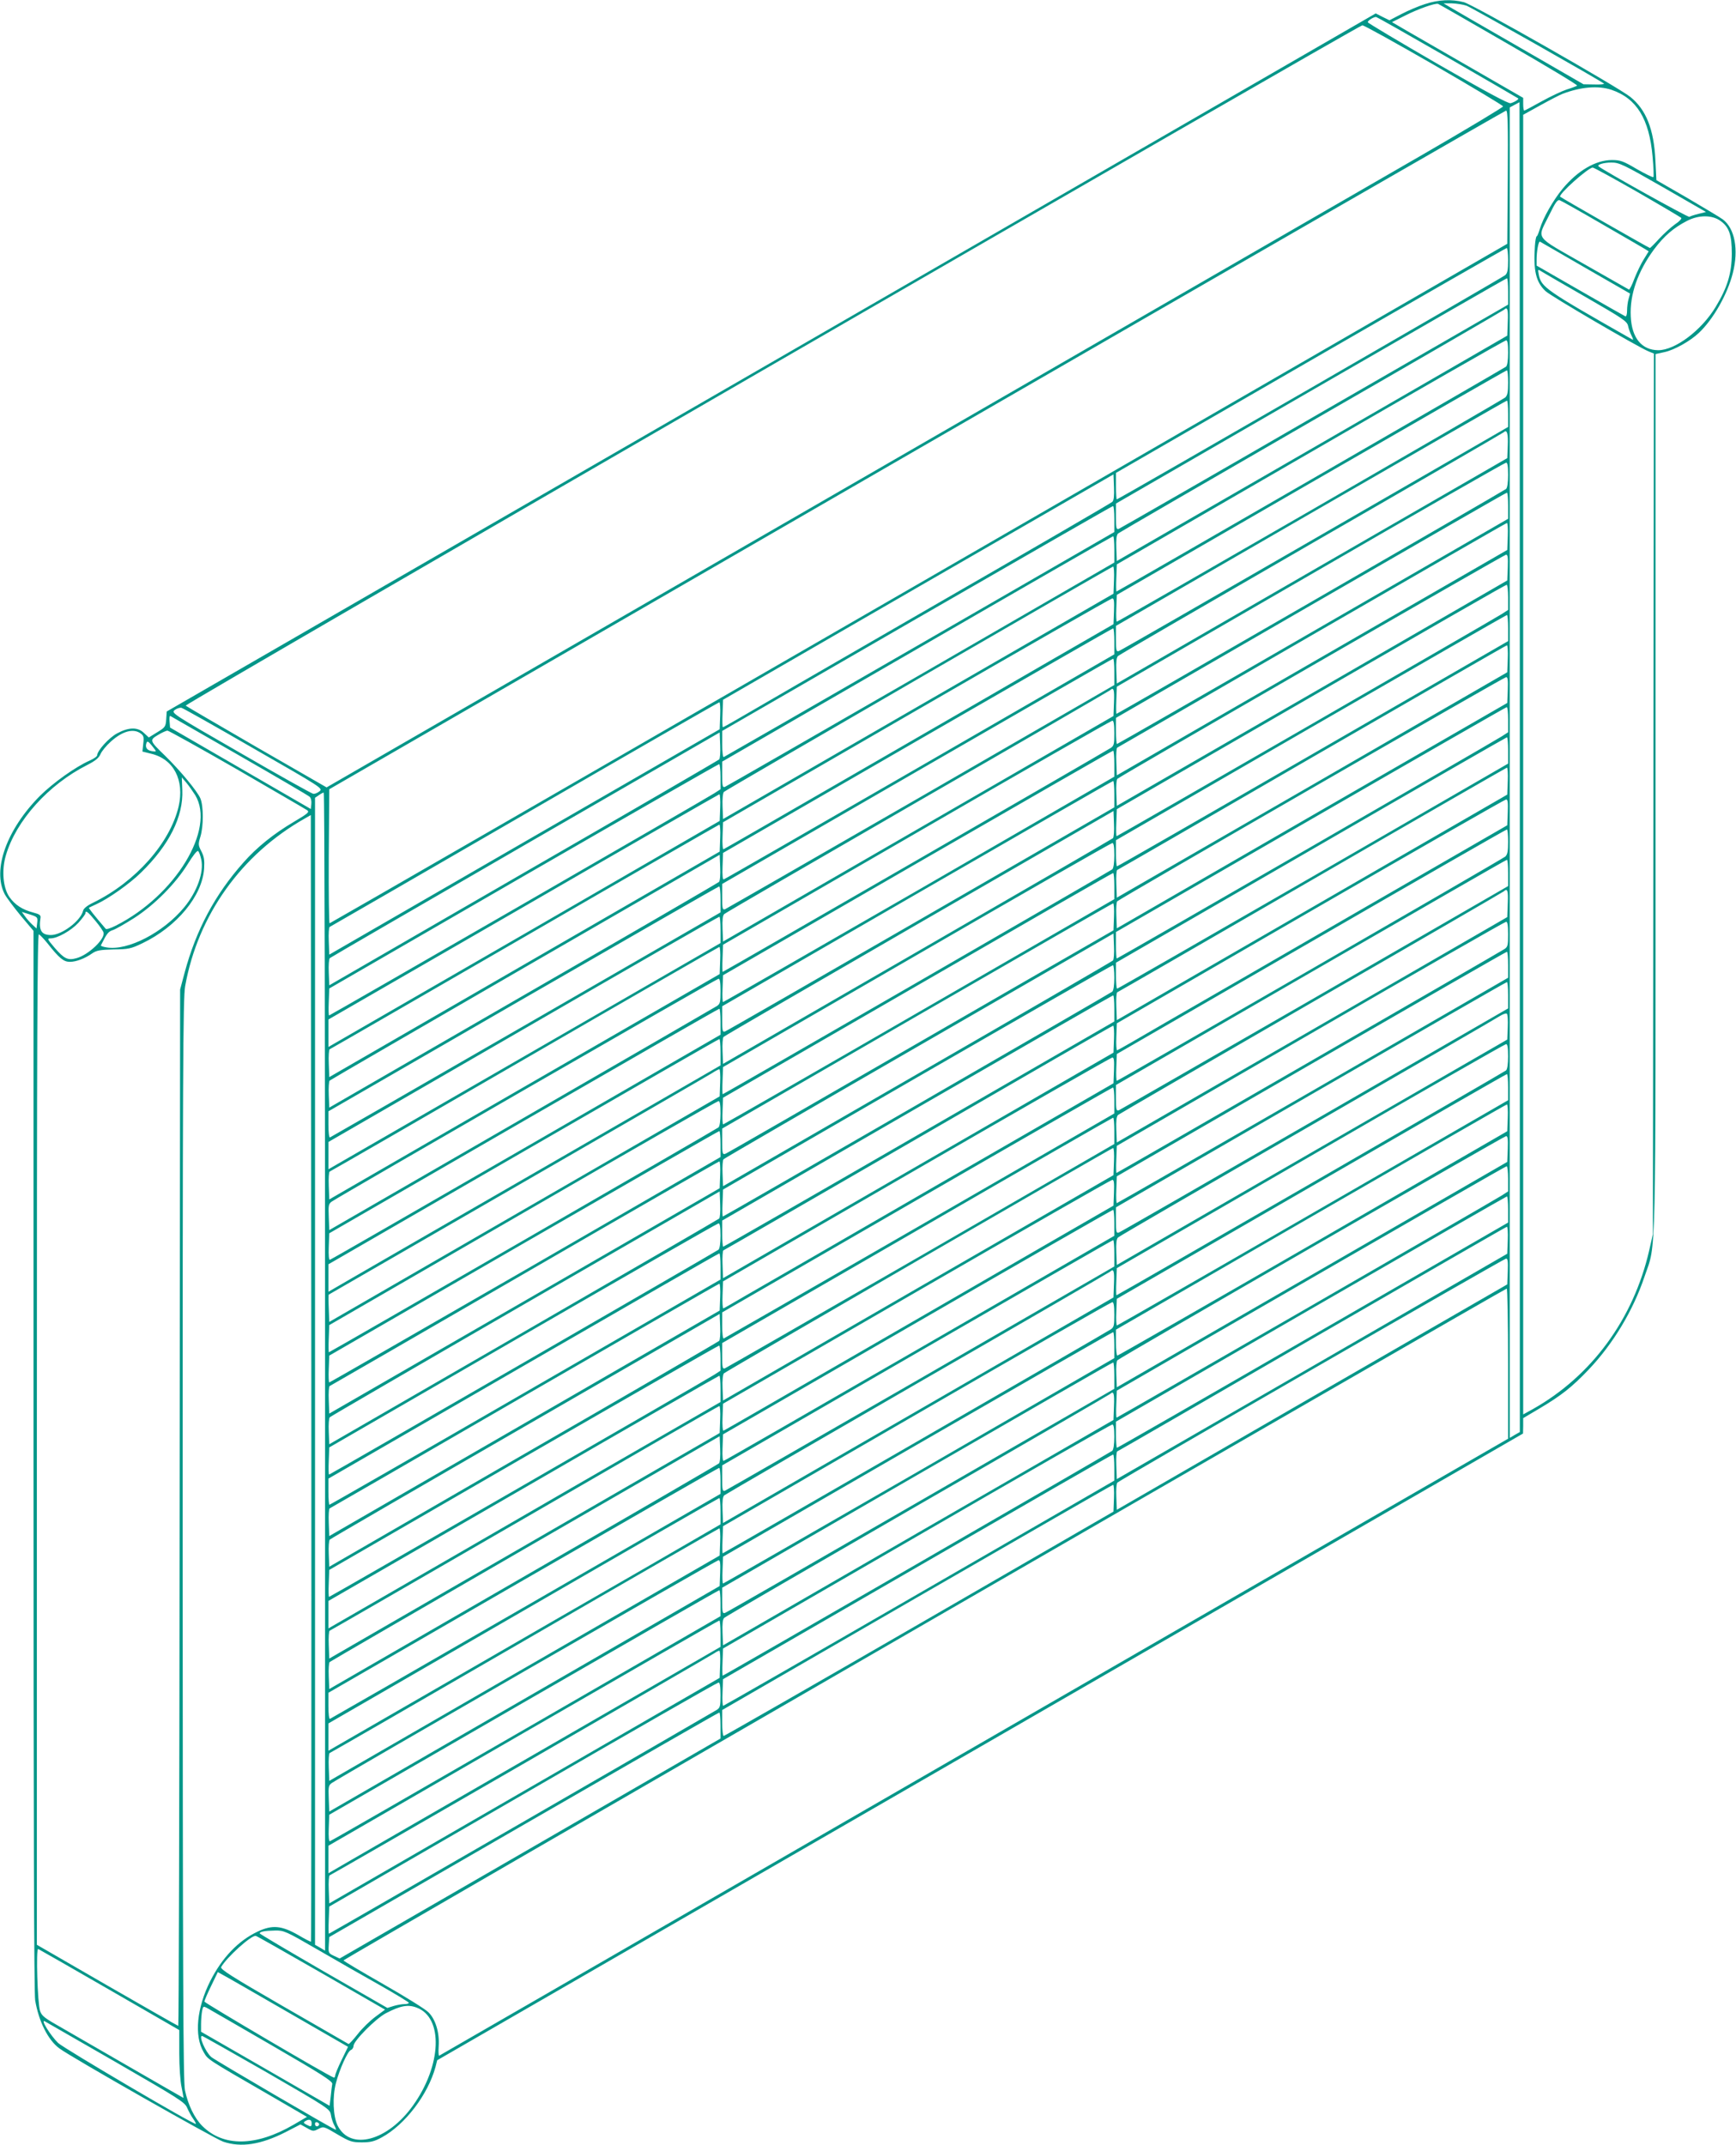 <?xml version="1.0" standalone="no"?>
<!DOCTYPE svg PUBLIC "-//W3C//DTD SVG 20010904//EN"
 "http://www.w3.org/TR/2001/REC-SVG-20010904/DTD/svg10.dtd">
<svg version="1.0" xmlns="http://www.w3.org/2000/svg"
 width="1036pt" height="1280pt" viewBox="0 0 1036 1280"
 preserveAspectRatio="xMidYMid meet">
<g transform="translate(0,1280) scale(0.1,-0.1)"
fill="#009688" stroke="none">
<path d="M8505 12776 c-38 -12 -102 -39 -142 -60 l-71 -37 -41 20 -41 21
-3607 -2083 -3608 -2083 -3 -46 c-3 -44 -6 -49 -54 -78 l-50 -31 -29 27 c-37
36 -91 35 -161 -3 -48 -26 -117 -102 -118 -130 0 -7 -20 -21 -45 -32 -84 -37
-217 -132 -296 -210 -199 -200 -286 -442 -211 -587 12 -22 55 -79 96 -129 l76
-90 0 -3160 c0 -2112 3 -3181 10 -3223 21 -124 76 -236 144 -286 67 -51 924
-538 978 -557 107 -36 224 -18 372 57 l89 46 38 -21 c36 -21 40 -21 69 -6 31
16 32 16 113 -32 75 -44 87 -48 147 -48 53 0 75 6 119 30 139 76 275 255 320
420 l10 40 3240 1870 3240 1870 1 46 0 46 98 58 c131 78 192 126 294 233 146
154 265 353 333 556 70 207 65 0 65 2891 l0 2612 54 12 c60 13 153 66 204 114
87 82 171 231 203 357 36 141 12 267 -60 321 -16 12 -112 69 -212 128 l-184
106 -6 120 c-9 183 -55 301 -150 377 -74 59 -938 551 -993 565 -73 19 -151 15
-231 -11z m499 -241 c229 -132 412 -242 408 -246 -4 -3 -32 -14 -62 -23 -30
-10 -98 -42 -152 -72 -53 -30 -99 -54 -102 -54 -3 0 -6 17 -6 38 l0 38 -302
174 c-167 96 -343 198 -392 226 l-89 52 82 41 c73 37 174 73 193 68 4 -1 194
-110 422 -242z m-252 231 c30 -11 798 -446 820 -465 4 -4 -22 -6 -57 -5 l-65
1 -388 224 c-213 122 -400 231 -417 241 l-30 18 50 0 c28 -1 67 -7 87 -14z
m-116 -307 c231 -133 421 -244 424 -246 6 -5 -20 -22 -45 -29 -14 -3 -143 66
-435 234 -228 132 -416 244 -417 249 -3 8 30 30 48 32 4 1 195 -108 425 -240z
m-79 -46 c226 -131 412 -242 413 -248 0 -5 -214 -134 -477 -286 -263 -152
-1843 -1064 -3511 -2027 l-3033 -1751 -417 240 c-229 133 -420 244 -424 248
-9 8 6999 4059 7022 4060 9 1 201 -106 427 -236z m1060 -149 c150 -51 225
-173 245 -397 6 -65 8 -120 5 -124 -3 -3 -48 19 -99 48 -81 48 -99 54 -148 54
-97 0 -205 -63 -296 -173 -57 -70 -115 -172 -135 -239 -7 -24 -15 -43 -18 -43
-4 0 -9 -26 -11 -57 -10 -148 6 -216 63 -270 31 -30 547 -331 613 -359 l34
-14 -3 -2628 -3 -2627 -22 -97 c-94 -410 -344 -750 -694 -947 l-58 -32 0 3878
0 3878 103 57 c56 31 116 62 132 68 110 42 214 50 292 24z m-547 -4042 l0
-3968 -30 -17 -30 -18 0 3970 0 3970 28 15 c15 8 28 15 30 16 1 0 2 -1786 2
-3968z m-72 3521 l-3 -398 -3510 -2027 c-1931 -1115 -3513 -2027 -3518 -2028
-4 0 -6 180 -5 400 l3 400 3505 2025 c1928 1113 3511 2024 3518 2025 10 0 12
-83 10 -397z m926 -60 l257 -148 -44 -11 c-25 -6 -49 -14 -55 -18 -8 -5 -510
275 -542 301 -12 10 30 23 76 23 47 0 69 -10 308 -147z m-152 -29 c139 -80
257 -150 261 -154 5 -4 -11 -22 -36 -38 -24 -17 -67 -56 -95 -86 -28 -31 -53
-56 -56 -56 -5 0 -525 297 -535 306 -14 12 167 174 194 174 7 0 127 -66 267
-146z m-212 -191 c129 -74 245 -142 257 -149 l22 -14 -29 -47 c-16 -25 -41
-77 -56 -115 -14 -38 -29 -68 -33 -66 -4 2 -125 71 -269 153 -302 173 -280
142 -206 293 36 74 49 92 62 87 9 -3 123 -67 252 -142z m707 19 c52 -37 68
-83 68 -197 -1 -117 -26 -200 -96 -316 -84 -140 -242 -259 -343 -259 -99 1
-158 73 -164 201 -7 131 42 269 139 401 60 80 117 129 197 170 70 36 149 36
199 0z m-805 -281 l266 -153 -9 -32 c-5 -17 -9 -48 -9 -69 0 -21 -4 -37 -10
-35 -5 2 -126 71 -269 153 l-261 150 0 35 c0 49 11 111 20 108 3 -2 126 -72
272 -157z m-462 46 c0 -58 -4 -77 -17 -89 -19 -16 -2309 -1338 -2318 -1338 -3
0 -5 36 -5 79 l0 79 1162 671 c639 369 1166 671 1170 671 4 0 8 -33 8 -73z
m467 -222 c218 -126 243 -142 249 -170 3 -16 13 -43 21 -59 8 -15 11 -26 6
-23 -521 296 -545 313 -560 388 -6 33 -6 34 18 18 13 -8 133 -78 266 -154z
m-467 36 l0 -79 -1153 -665 c-634 -367 -1161 -669 -1170 -673 -15 -5 -17 3
-17 72 l0 79 1163 672 c639 369 1165 672 1170 672 4 1 7 -34 7 -78z m-2 -182
l-3 -82 -1165 -673 -1165 -672 -3 75 c-2 53 1 80 10 89 7 6 526 307 1153 669
627 361 1144 661 1150 666 21 20 26 5 23 -72z m2 -183 c0 -47 -5 -77 -12 -84
-15 -11 -2319 -1342 -2325 -1342 -2 0 -3 37 -1 81 l3 81 1155 668 c635 368
1161 669 1168 669 8 1 12 -20 12 -73z m0 -179 c0 -58 -4 -77 -17 -89 -20 -17
-2308 -1338 -2318 -1338 -3 0 -5 36 -3 80 l3 80 1160 670 c638 368 1163 670
1168 670 4 0 7 -33 7 -73z m0 -186 l0 -79 -1152 -665 c-634 -366 -1161 -669
-1170 -672 -16 -6 -18 1 -18 71 l0 79 1163 672 c639 369 1165 672 1170 672 4
1 7 -35 7 -78z m-2 -191 l-3 -74 -1165 -672 -1165 -673 -3 76 c-2 53 1 80 10
88 7 7 526 308 1153 670 627 361 1144 661 1150 666 18 18 26 -9 23 -81z m2
-174 c0 -47 -5 -77 -12 -84 -15 -12 -2318 -1342 -2325 -1342 -2 0 -3 36 -1 81
l3 81 1155 668 c635 368 1161 669 1168 669 8 1 12 -20 12 -73z m-2362 -161
c-7 -7 -499 -293 -1093 -635 -594 -343 -1113 -643 -1153 -667 -41 -24 -76 -43
-78 -43 -3 0 -4 37 -2 82 l3 82 1165 673 1165 672 3 -76 c2 -53 -1 -80 -10
-88z m2362 -23 l0 -78 -1164 -672 c-640 -370 -1167 -672 -1170 -672 -3 0 -6
35 -6 78 l0 78 1163 672 c639 369 1165 672 1170 672 4 0 7 -35 7 -78z m-2350
-79 l0 -78 -1161 -670 c-638 -368 -1165 -671 -1170 -673 -5 -2 -9 31 -9 76 l0
80 1162 671 c640 369 1166 671 1170 671 5 0 8 -35 8 -77z m2348 -104 l-3 -81
-1165 -672 -1165 -673 -3 81 c-2 44 1 82 5 84 4 2 528 304 1163 672 635 367
1159 669 1163 669 4 1 7 -35 5 -80z m-2348 -78 l0 -78 -1154 -667 c-635 -366
-1162 -669 -1170 -672 -14 -5 -16 5 -16 73 l0 78 1163 672 c639 370 1165 672
1170 673 4 0 7 -35 7 -79z m2348 -108 l-3 -77 -1165 -673 -1165 -672 -3 76
c-2 42 1 80 6 85 16 16 2307 1337 2320 1338 10 0 12 -19 10 -77z m-2350 -74
l-3 -82 -1165 -672 -1165 -673 -3 75 c-2 44 2 81 8 87 12 12 2311 1343 2323
1345 4 1 7 -36 5 -80z m2352 -104 l0 -75 -37 -24 c-50 -32 -2293 -1326 -2299
-1326 -3 0 -4 36 -2 81 l3 80 555 321 c1485 858 1764 1018 1772 1018 4 0 8
-34 8 -75z m-2352 -82 l-3 -78 -390 -225 c-214 -124 -736 -426 -1159 -670
-424 -245 -774 -447 -778 -448 -5 -2 -8 33 -6 78 l3 83 1155 668 c635 367
1161 668 1168 668 10 1 12 -18 10 -76z m2352 -101 l0 -78 -1164 -672 c-640
-370 -1166 -672 -1170 -672 -3 0 -6 35 -6 78 l0 78 1163 672 c639 369 1165
671 1170 672 4 0 7 -35 7 -78z m-2350 -79 l0 -78 -1160 -670 c-638 -368 -1165
-672 -1171 -673 -6 -3 -9 26 -7 77 l3 81 1160 670 c638 368 1163 670 1168 670
4 0 7 -35 7 -77z m2348 -104 l-3 -81 -1165 -673 -1165 -672 -3 81 c-2 44 1 82
5 84 4 1 528 304 1163 672 635 367 1159 669 1163 669 4 1 7 -35 5 -80z m-2348
-78 l0 -79 -1153 -666 c-635 -366 -1161 -668 -1170 -672 -15 -5 -17 3 -17 72
l0 79 1163 672 c639 369 1165 672 1170 672 4 1 7 -34 7 -78z m2348 -108 l-3
-78 -1165 -672 -1165 -673 -3 77 c-2 42 1 80 5 84 16 16 2308 1338 2321 1338
10 1 12 -18 10 -76z m-2350 -75 l-3 -81 -1165 -673 -1165 -673 -3 76 c-2 53 1
80 10 88 7 7 526 308 1153 670 627 361 1144 661 1150 666 21 20 26 5 23 -73z
m-2350 -79 l-3 -81 -1165 -672 -1165 -673 -3 81 c-2 44 1 82 5 84 4 2 528 304
1163 672 635 368 1159 669 1163 669 4 1 7 -35 5 -80z m-2784 -196 c408 -234
414 -238 393 -255 -12 -10 -29 -17 -38 -15 -9 1 -204 110 -432 242 -412 237
-416 240 -394 258 12 9 30 15 40 13 9 -2 203 -111 431 -243z m7486 172 l0 -75
-37 -24 c-49 -32 -2292 -1326 -2298 -1326 -3 0 -5 36 -5 79 l0 79 1162 671
c639 369 1166 671 1170 671 5 0 8 -34 8 -75z m-7570 -215 c223 -128 411 -238
418 -245 8 -7 12 -26 10 -43 l-3 -30 -420 243 -420 243 -3 37 c-2 20 0 35 5
32 4 -2 190 -109 413 -237z m5220 135 c0 -66 -2 -76 -22 -89 -35 -23 -2310
-1336 -2315 -1336 -2 0 -3 37 -1 81 l3 81 1155 668 c635 368 1161 669 1168
669 8 1 12 -20 12 -74z m-5812 -1 c19 -13 22 -22 17 -62 l-5 -47 52 -13 c135
-32 200 -158 164 -315 -51 -217 -256 -449 -508 -573 -36 -17 -59 -35 -62 -49
-15 -61 -127 -145 -192 -145 -57 0 -74 28 -62 104 2 14 -7 21 -43 30 -65 17
-110 46 -143 93 -38 55 -47 160 -21 248 60 207 254 423 486 540 49 25 69 42
79 65 7 17 35 51 62 75 69 62 133 79 176 49z m576 -215 c220 -128 409 -237
419 -244 15 -11 6 -19 -80 -70 -120 -71 -221 -152 -300 -242 -171 -192 -283
-404 -351 -657 l-27 -101 -3 -3093 c-1 -1700 -5 -3092 -8 -3092 -3 0 -194 109
-425 242 l-419 242 0 3018 c0 2410 3 3016 12 3012 7 -3 30 -27 51 -53 71 -90
97 -111 134 -111 38 0 90 20 134 51 25 17 46 21 127 23 89 1 103 4 172 37 206
99 358 283 368 446 3 49 0 71 -16 102 -19 37 -20 42 -6 88 19 62 19 181 0 228
-19 44 -119 165 -211 255 -93 90 -94 93 -42 124 23 14 48 25 56 26 7 0 194
-104 415 -231z m2878 59 c-5 -5 -531 -311 -1168 -678 l-1159 -670 -3 77 c-2
42 1 80 6 85 4 4 530 309 1168 678 l1159 669 3 -76 c2 -42 -1 -80 -6 -85z
m4708 53 l0 -78 -1163 -672 c-640 -369 -1166 -671 -1170 -671 -4 0 -7 35 -7
78 l0 77 1163 672 c639 370 1165 672 1170 673 4 0 7 -35 7 -79z m-8070 -4 c0
-2 -12 -2 -26 1 -28 5 -39 23 -30 48 5 13 11 10 31 -14 14 -17 25 -32 25 -35z
m5720 -75 l0 -77 -1164 -673 c-641 -369 -1167 -672 -1171 -672 -3 0 -5 36 -3
80 l3 80 1160 670 c638 368 1163 670 1168 670 4 0 7 -35 7 -78z m-2350 -77 l0
-75 -37 -24 c-51 -33 -2293 -1326 -2299 -1326 -3 0 -4 36 -2 81 l3 80 1159
670 c638 368 1163 669 1168 669 4 0 8 -34 8 -75z m4698 -26 l-3 -81 -1165
-673 -1165 -673 -3 81 c-2 45 1 83 5 85 4 1 528 304 1163 671 635 368 1159
669 1163 670 4 1 7 -36 5 -80z m-7833 -84 c123 -203 -119 -600 -474 -779 -29
-15 -57 -24 -60 -19 -73 85 -103 124 -100 126 2 1 22 11 44 21 71 32 199 122
267 189 168 164 253 334 246 493 l-3 75 28 -33 c15 -18 38 -51 52 -73z m5485
6 l0 -79 -1152 -665 c-634 -366 -1161 -669 -1170 -672 -16 -6 -18 1 -18 71 l0
79 1163 672 c639 369 1165 672 1170 672 4 1 7 -35 7 -78z m-4710 -3447 l0
-3455 -30 18 -30 17 0 3423 0 3422 22 15 c12 9 26 16 30 16 5 0 8 -1555 8
-3456z m2358 3366 l-3 -79 -1167 -675 -1168 -674 0 82 0 82 1163 671 c639 370
1166 672 1170 673 4 0 7 -36 5 -80z m4700 -27 l-3 -78 -870 -502 c-478 -277
-1000 -578 -1160 -670 -159 -93 -293 -170 -298 -171 -4 -2 -7 33 -5 78 l3 83
1155 668 c635 367 1161 668 1168 668 10 1 12 -18 10 -76z m-2356 -155 c-4 -4
-530 -309 -1167 -677 l-1160 -670 -3 76 c-2 42 1 80 6 85 6 6 531 311 1168
679 l1159 669 3 -77 c2 -42 -1 -80 -6 -85z m-4786 -6585 c-2 -2 -36 15 -76 39
-100 57 -155 62 -242 21 -116 -55 -212 -155 -283 -295 -81 -161 -97 -327 -40
-424 28 -47 9 -35 414 -269 l203 -118 -82 -48 c-223 -129 -417 -132 -543 -6
-46 46 -85 126 -103 212 -11 48 -13 679 -14 3285 0 2777 2 3236 15 3305 76
424 336 787 715 1001 l35 20 3 -3360 c1 -1847 0 -3361 -2 -3363z m2442 6586
l-3 -81 -1165 -673 -1165 -673 -3 82 c-2 44 1 82 5 84 4 1 528 304 1163 671
635 368 1159 669 1163 670 4 1 7 -35 5 -80z m4702 -22 c0 -58 -4 -77 -17 -89
-20 -16 -2309 -1338 -2318 -1338 -3 0 -5 36 -3 80 l3 80 1160 670 c638 369
1163 670 1168 670 4 0 7 -33 7 -73z m-2350 -81 c0 -47 -5 -77 -12 -84 -16 -12
-2318 -1342 -2325 -1342 -2 0 -3 36 -1 81 l3 81 1155 668 c635 368 1161 669
1168 669 8 1 12 -20 12 -73z m-5449 -25 c17 -76 -25 -193 -102 -286 -124 -150
-336 -260 -462 -239 -21 3 -37 9 -35 12 36 72 44 83 73 92 17 6 73 38 125 71
123 79 249 207 320 322 32 52 57 84 63 78 5 -5 13 -27 18 -50z m3090 -134 c-5
-5 -531 -311 -1168 -678 l-1158 -669 -3 76 c-2 43 1 81 5 85 4 4 530 309 1168
678 l1160 670 3 -76 c2 -42 -1 -80 -7 -86z m4709 54 l0 -79 -1153 -666 c-635
-366 -1161 -668 -1170 -672 -15 -5 -17 3 -17 72 l0 79 1163 672 c639 369 1165
672 1170 672 4 1 7 -34 7 -78z m-2350 -79 l0 -78 -1164 -672 c-640 -370 -1167
-672 -1170 -672 -4 0 -6 36 -4 80 l3 79 1160 670 c638 369 1163 671 1168 671
4 0 7 -35 7 -78z m-2350 -79 l0 -78 -1161 -670 c-638 -368 -1165 -671 -1170
-673 -5 -2 -9 31 -9 76 l0 80 1162 671 c640 369 1166 671 1170 671 5 0 8 -35
8 -77z m4698 -24 l-3 -82 -1165 -673 -1165 -672 -3 76 c-2 52 1 79 10 88 7 6
526 307 1153 669 627 361 1144 661 1150 666 21 20 26 5 23 -72z m-2350 -80
l-3 -81 -450 -259 c-1535 -886 -1852 -1069 -1867 -1075 -16 -5 -18 2 -18 72
l0 79 1163 672 c639 369 1166 672 1170 672 4 1 7 -35 5 -80z m-6426 -36 l-4
-34 -25 23 c-14 13 -34 35 -44 50 l-19 26 48 -15 c46 -15 48 -17 44 -50z m348
11 c25 -30 47 -62 48 -70 9 -39 -91 -133 -161 -152 -52 -15 -74 -4 -131 62
-44 52 -46 56 -24 56 41 0 122 46 166 93 23 26 42 51 42 57 0 20 16 8 60 -46z
m3730 -53 l0 -79 -312 -180 c-172 -99 -699 -403 -1170 -675 l-858 -495 0 82 0
81 1163 672 c639 370 1165 672 1170 672 4 1 7 -34 7 -78z m4700 -26 c0 -66 -2
-76 -22 -89 -34 -22 -2311 -1336 -2315 -1336 -2 0 -3 37 -1 81 l3 81 1155 668
c635 368 1161 669 1168 669 8 1 12 -20 12 -74z m-2358 -157 c-5 -5 -530 -310
-1168 -678 l-1159 -669 -3 76 c-2 42 1 80 6 85 5 5 530 310 1168 678 l1159
669 3 -76 c2 -42 -1 -80 -6 -85z m-2344 1 l-3 -82 -1165 -672 -1165 -673 -3
81 c-2 45 1 83 5 85 4 1 528 303 1163 671 635 368 1159 669 1163 670 4 1 7
-36 5 -80z m4702 -27 l0 -77 -1165 -673 c-640 -369 -1167 -672 -1170 -672 -3
0 -5 36 -3 80 l3 80 1160 670 c638 368 1163 670 1168 670 4 0 7 -35 7 -78z
m-2350 -76 c0 -47 -5 -77 -12 -84 -16 -12 -2318 -1342 -2324 -1342 -3 0 -4 36
-2 81 l3 80 1159 670 c638 368 1163 669 1168 669 4 0 8 -33 8 -74z m-2350 -81
c0 -66 -2 -76 -22 -89 -13 -8 -538 -312 -1168 -676 l-1145 -661 -3 78 c-3 71
-1 79 19 93 60 40 2296 1329 2307 1329 8 1 12 -20 12 -74z m4700 -24 l0 -79
-1152 -665 c-634 -366 -1161 -669 -1170 -672 -16 -6 -18 1 -18 71 l0 79 1163
672 c639 369 1165 672 1170 672 4 1 7 -35 7 -78z m-2350 -79 l0 -78 -1164
-672 c-640 -370 -1166 -672 -1170 -672 -3 0 -6 35 -6 78 l0 78 1163 672 c639
369 1165 671 1170 672 4 0 7 -35 7 -78z m-2350 -79 l0 -78 -1160 -670 c-638
-368 -1165 -672 -1171 -673 -6 -3 -9 26 -7 77 l3 81 1160 670 c638 368 1163
670 1168 670 4 0 7 -35 7 -77z m4698 -33 l-3 -74 -1165 -672 -1165 -673 -3 76
c-2 53 1 80 10 88 7 7 515 302 1128 655 613 354 1131 653 1150 666 19 12 39
19 43 14 4 -4 7 -40 5 -80z m-2350 -71 l-3 -81 -1165 -673 -1165 -673 -3 82
c-2 44 1 82 5 84 4 1 528 304 1163 671 635 368 1159 670 1163 670 4 1 7 -35 5
-80z m-2348 -78 l0 -79 -1027 -593 c-566 -326 -1092 -630 -1170 -675 l-143
-83 0 82 0 82 1163 672 c639 369 1165 672 1170 672 4 1 7 -34 7 -78z m4700
-25 c0 -47 -5 -77 -12 -84 -15 -12 -2319 -1342 -2325 -1342 -2 0 -3 36 -1 81
l3 81 1155 668 c635 368 1161 669 1168 669 8 1 12 -20 12 -73z m-2352 -83 l-3
-78 -1035 -597 c-569 -329 -1091 -631 -1160 -670 -69 -40 -128 -75 -133 -76
-4 -2 -7 33 -5 79 l3 82 1155 668 c635 367 1161 668 1168 668 10 1 12 -18 10
-76z m-2350 -74 l-3 -82 -1165 -673 -1165 -673 -3 81 c-2 44 -2 81 0 82 2 1
509 294 1128 651 619 357 1141 659 1160 671 19 13 39 23 43 23 4 1 7 -36 5
-80z m4702 -27 l0 -78 -1164 -672 c-640 -370 -1167 -672 -1170 -672 -4 0 -6
36 -4 80 l3 79 1160 670 c638 369 1163 671 1168 671 4 0 7 -35 7 -78z m-2350
-79 l0 -78 -1161 -670 c-638 -368 -1165 -671 -1170 -673 -5 -2 -9 31 -9 76 l0
80 1162 671 c639 369 1166 671 1170 671 5 0 8 -35 8 -77z m-2350 -77 c0 -47
-5 -77 -12 -84 -15 -12 -2319 -1342 -2325 -1342 -2 0 -3 36 -1 81 l3 81 1155
668 c635 368 1161 669 1168 669 8 1 12 -20 12 -73z m4698 -27 l-3 -80 -1159
-670 c-638 -368 -1163 -669 -1168 -669 -4 0 -8 35 -8 78 l0 77 1163 672 c639
369 1166 672 1170 672 4 1 7 -35 5 -80z m-2348 -78 l0 -78 -1154 -667 c-635
-366 -1162 -669 -1170 -672 -14 -5 -16 5 -16 73 l0 78 1163 672 c639 370 1165
672 1170 673 4 0 7 -35 7 -79z m-2350 -79 l0 -77 -1164 -673 c-641 -369 -1167
-672 -1171 -672 -3 0 -5 36 -3 80 l3 80 1160 670 c638 368 1163 670 1168 670
4 0 7 -35 7 -78z m4698 -29 l-3 -77 -1165 -673 -1165 -672 -3 76 c-2 42 1 80
6 85 17 17 2307 1337 2320 1338 10 0 12 -19 10 -77z m-2350 -74 l-3 -82 -1165
-672 -1165 -673 -3 76 c-2 43 2 80 8 86 12 12 2311 1343 2323 1345 4 1 7 -36
5 -80z m-2350 -79 l-3 -81 -1165 -673 -1165 -672 -3 80 c-2 44 1 82 5 84 4 2
528 304 1163 672 635 368 1159 669 1163 669 4 1 7 -35 5 -79z m4702 -25 l0
-75 -37 -24 c-50 -32 -2293 -1326 -2299 -1326 -3 0 -4 36 -2 81 l3 80 425 246
c1438 830 1895 1093 1902 1093 4 0 8 -34 8 -75z m-2352 -82 l-3 -78 -390 -225
c-214 -124 -736 -426 -1159 -670 -424 -245 -774 -447 -778 -448 -5 -2 -8 33
-6 78 l3 83 1155 668 c635 367 1161 668 1168 668 10 1 12 -18 10 -76z m-2356
-155 c-4 -4 -530 -309 -1167 -677 l-1160 -670 -3 76 c-2 42 1 80 6 85 5 5 531
311 1168 679 l1159 669 3 -77 c2 -42 -1 -80 -6 -85z m4708 54 l0 -78 -1164
-672 c-640 -370 -1166 -672 -1170 -672 -3 0 -6 35 -6 78 l0 78 1163 672 c639
369 1165 671 1170 672 4 0 7 -35 7 -78z m-2350 -79 l0 -78 -1160 -670 c-638
-368 -1165 -672 -1171 -673 -6 -3 -9 26 -7 77 l3 81 1160 670 c638 369 1163
670 1168 670 4 0 7 -35 7 -77z m-2350 -77 c0 -47 -5 -77 -12 -84 -16 -12
-2318 -1342 -2324 -1342 -3 0 -4 36 -2 81 l3 81 1155 668 c635 367 1161 669
1168 669 8 1 12 -20 12 -73z m4698 -27 l-3 -81 -1165 -673 -1165 -672 -3 81
c-2 44 1 82 5 84 4 1 528 304 1163 672 635 367 1159 669 1163 669 4 1 7 -35 5
-80z m-2348 -78 l0 -79 -1153 -666 c-635 -366 -1161 -668 -1170 -672 -15 -5
-17 3 -17 72 l0 79 1163 672 c639 369 1165 672 1170 672 4 1 7 -34 7 -78z
m-2350 -79 l0 -78 -1164 -672 c-640 -370 -1166 -672 -1170 -672 -3 0 -6 35 -6
78 l0 78 1163 672 c639 369 1165 672 1170 672 4 0 7 -35 7 -78z m4698 -29 l-3
-78 -1165 -672 -1165 -673 -3 77 c-2 42 1 80 6 85 16 16 2307 1337 2320 1337
10 1 12 -18 10 -76z m-2350 -74 l-3 -82 -1165 -673 -1165 -673 -3 76 c-2 53 1
80 10 89 7 6 526 307 1153 669 627 361 1144 661 1150 666 21 20 26 5 23 -72z
m-2350 -80 l-3 -80 -1165 -673 -1165 -673 -3 81 c-2 44 1 82 5 84 4 2 528 304
1163 672 635 367 1159 669 1163 669 4 1 7 -35 5 -80z m4702 -397 l0 -448
-3186 -1839 c-1752 -1012 -3189 -1841 -3193 -1843 -4 -1 -5 24 -3 56 6 81 -19
163 -62 204 -18 18 -140 94 -270 168 -129 74 -236 137 -236 141 0 6 6930 4009
6942 4009 4 0 8 -202 8 -448z m-2350 293 c0 -66 -2 -76 -22 -89 -35 -23 -2310
-1336 -2315 -1336 -2 0 -3 37 -1 81 l3 81 1155 668 c635 368 1161 669 1168
669 8 1 12 -20 12 -74z m-2358 -157 c-5 -5 -531 -311 -1168 -678 l-1159 -670
-3 77 c-2 42 1 80 6 85 5 5 530 310 1168 678 l1159 669 3 -76 c2 -42 -1 -80
-6 -85z m2358 -26 l0 -77 -1164 -673 c-641 -369 -1167 -672 -1171 -672 -3 0
-5 36 -3 80 l3 80 1160 670 c638 368 1163 670 1168 670 4 0 7 -35 7 -78z
m-2350 -77 l0 -75 -37 -24 c-51 -33 -2293 -1326 -2299 -1326 -3 0 -4 36 -2 81
l3 80 1159 670 c638 368 1163 669 1168 669 4 0 8 -34 8 -75z m2350 -104 l0
-79 -1152 -665 c-634 -366 -1161 -669 -1170 -672 -16 -6 -18 1 -18 71 l0 79
1163 672 c639 369 1165 672 1170 672 4 1 7 -35 7 -78z m-2350 -79 l0 -79 -387
-223 c-214 -123 -740 -427 -1170 -676 l-783 -452 0 82 0 82 1163 671 c639 370
1165 672 1170 673 4 0 7 -35 7 -78z m2348 -104 l-3 -82 -1165 -672 -1165 -673
-3 76 c-2 53 1 80 10 88 7 7 526 308 1153 670 627 361 1144 661 1150 666 21
20 26 5 23 -73z m-2350 -79 l-3 -81 -1165 -673 -1165 -673 -3 82 c-2 44 1 82
5 84 4 1 528 304 1163 671 635 368 1159 670 1163 670 4 1 7 -35 5 -80z m2352
-103 c0 -47 -5 -77 -12 -84 -16 -12 -2318 -1342 -2325 -1342 -2 0 -3 36 -1 81
l3 81 1155 668 c635 368 1161 669 1168 669 8 1 12 -20 12 -73z m-2359 -159
c-5 -5 -531 -311 -1168 -678 l-1158 -669 -3 76 c-2 43 1 81 5 85 4 4 530 309
1168 678 l1160 670 3 -76 c2 -42 -1 -80 -7 -86z m2359 -25 l0 -78 -1164 -672
c-640 -370 -1167 -672 -1170 -672 -4 0 -6 36 -4 80 l3 79 1160 670 c638 369
1163 671 1168 671 4 0 7 -35 7 -78z m-2350 -79 l0 -78 -1161 -670 c-638 -368
-1165 -671 -1170 -673 -5 -2 -9 31 -9 76 l0 80 1162 671 c640 369 1166 671
1170 671 5 0 8 -35 8 -77z m2348 -104 l-3 -80 -1159 -670 c-637 -368 -1163
-669 -1167 -669 -5 0 -9 35 -9 78 l0 77 1163 672 c639 369 1166 672 1170 672
4 1 7 -35 5 -80z m-2348 -78 l0 -78 -442 -256 c-244 -140 -770 -444 -1170
-675 l-728 -420 0 82 0 81 1163 672 c639 370 1165 672 1170 673 4 0 7 -35 7
-79z m-2 -182 l-3 -82 -1165 -672 -1165 -673 -3 81 c-2 45 1 83 5 85 4 1 528
303 1163 671 635 368 1159 669 1163 670 4 1 7 -36 5 -80z m0 -186 l-3 -78
-1165 -673 -1165 -673 -3 78 c-3 71 -1 79 19 93 61 41 2296 1329 2307 1329 10
1 12 -18 10 -76z m2 -180 l0 -78 -1160 -670 c-638 -368 -1165 -672 -1171 -673
-6 -3 -9 26 -7 77 l3 81 1160 670 c638 368 1163 670 1168 670 4 0 7 -35 7 -77z
m0 -182 l0 -79 -1027 -593 c-566 -326 -1092 -630 -1170 -675 l-143 -83 0 82 0
82 1163 672 c639 369 1165 672 1170 672 4 1 7 -34 7 -78z m-2 -182 l-3 -82
-1165 -673 -1165 -673 -3 82 c-2 45 1 83 5 85 12 4 2275 1311 2298 1327 11 8
24 14 28 14 4 1 7 -36 5 -80z m2 -184 c0 -66 -2 -76 -22 -89 -35 -22 -2311
-1336 -2315 -1336 -2 0 -3 37 -1 81 l3 81 1155 668 c635 368 1161 669 1168
669 8 1 12 -20 12 -74z m0 -183 l0 -77 -1137 -657 -1136 -656 -34 16 c-32 15
-34 18 -31 64 l3 48 1160 670 c638 368 1163 670 1168 670 4 0 7 -35 7 -78z
m-2404 -1337 c109 -63 276 -159 371 -212 95 -54 172 -101 173 -105 0 -5 -12
-8 -26 -8 -15 0 -44 -5 -64 -11 l-38 -12 -381 219 c-209 121 -380 222 -381
226 0 10 29 16 91 17 54 1 63 -3 255 -114z m22 -139 l380 -219 -58 -43 c-31
-23 -79 -69 -105 -103 -27 -34 -51 -60 -55 -59 -3 2 -177 102 -387 223 -312
180 -379 223 -373 236 31 56 180 192 207 186 6 -1 182 -101 391 -221z m-1264
-101 l416 -240 0 -140 c0 -77 6 -168 14 -202 7 -35 12 -63 11 -63 -1 0 -136
78 -301 173 -164 95 -354 204 -421 243 -108 61 -124 73 -134 104 -15 46 -25
374 -11 369 5 -2 197 -112 426 -244z m1062 -132 l361 -208 -39 -80 c-21 -43
-38 -85 -38 -93 0 -7 -4 -12 -9 -10 -37 13 -771 445 -771 453 0 6 18 48 40 93
l40 83 27 -15 c16 -8 190 -108 389 -223z m-91 -201 c290 -168 360 -212 358
-228 -2 -10 -6 -44 -9 -75 l-7 -56 -383 221 -384 221 0 46 c0 26 3 60 6 77 6
30 7 31 33 17 14 -8 188 -108 386 -223z m862 227 c160 -60 149 -345 -22 -584
-151 -212 -374 -272 -450 -120 -27 55 -32 171 -10 254 22 84 70 190 89 197 9
3 16 15 16 25 0 29 132 162 192 194 88 46 133 54 185 34z m-1798 -324 c379
-219 415 -241 428 -274 9 -20 24 -49 35 -64 11 -16 19 -30 17 -32 -9 -8 -787
450 -822 483 -46 45 -108 145 -79 129 4 -2 193 -111 421 -242z m902 -62 c372
-215 378 -219 384 -254 3 -20 12 -48 20 -62 8 -15 12 -27 9 -27 -11 0 -721
415 -743 434 -35 31 -76 126 -55 126 4 0 177 -98 385 -217z m269 -303 c0 -23
-4 -24 -32 -9 -17 9 -18 13 -7 20 23 15 39 10 39 -11z m44 -11 c-8 -14 -24
-10 -24 6 0 9 6 12 15 9 8 -4 12 -10 9 -15z"/>
</g>
</svg>
